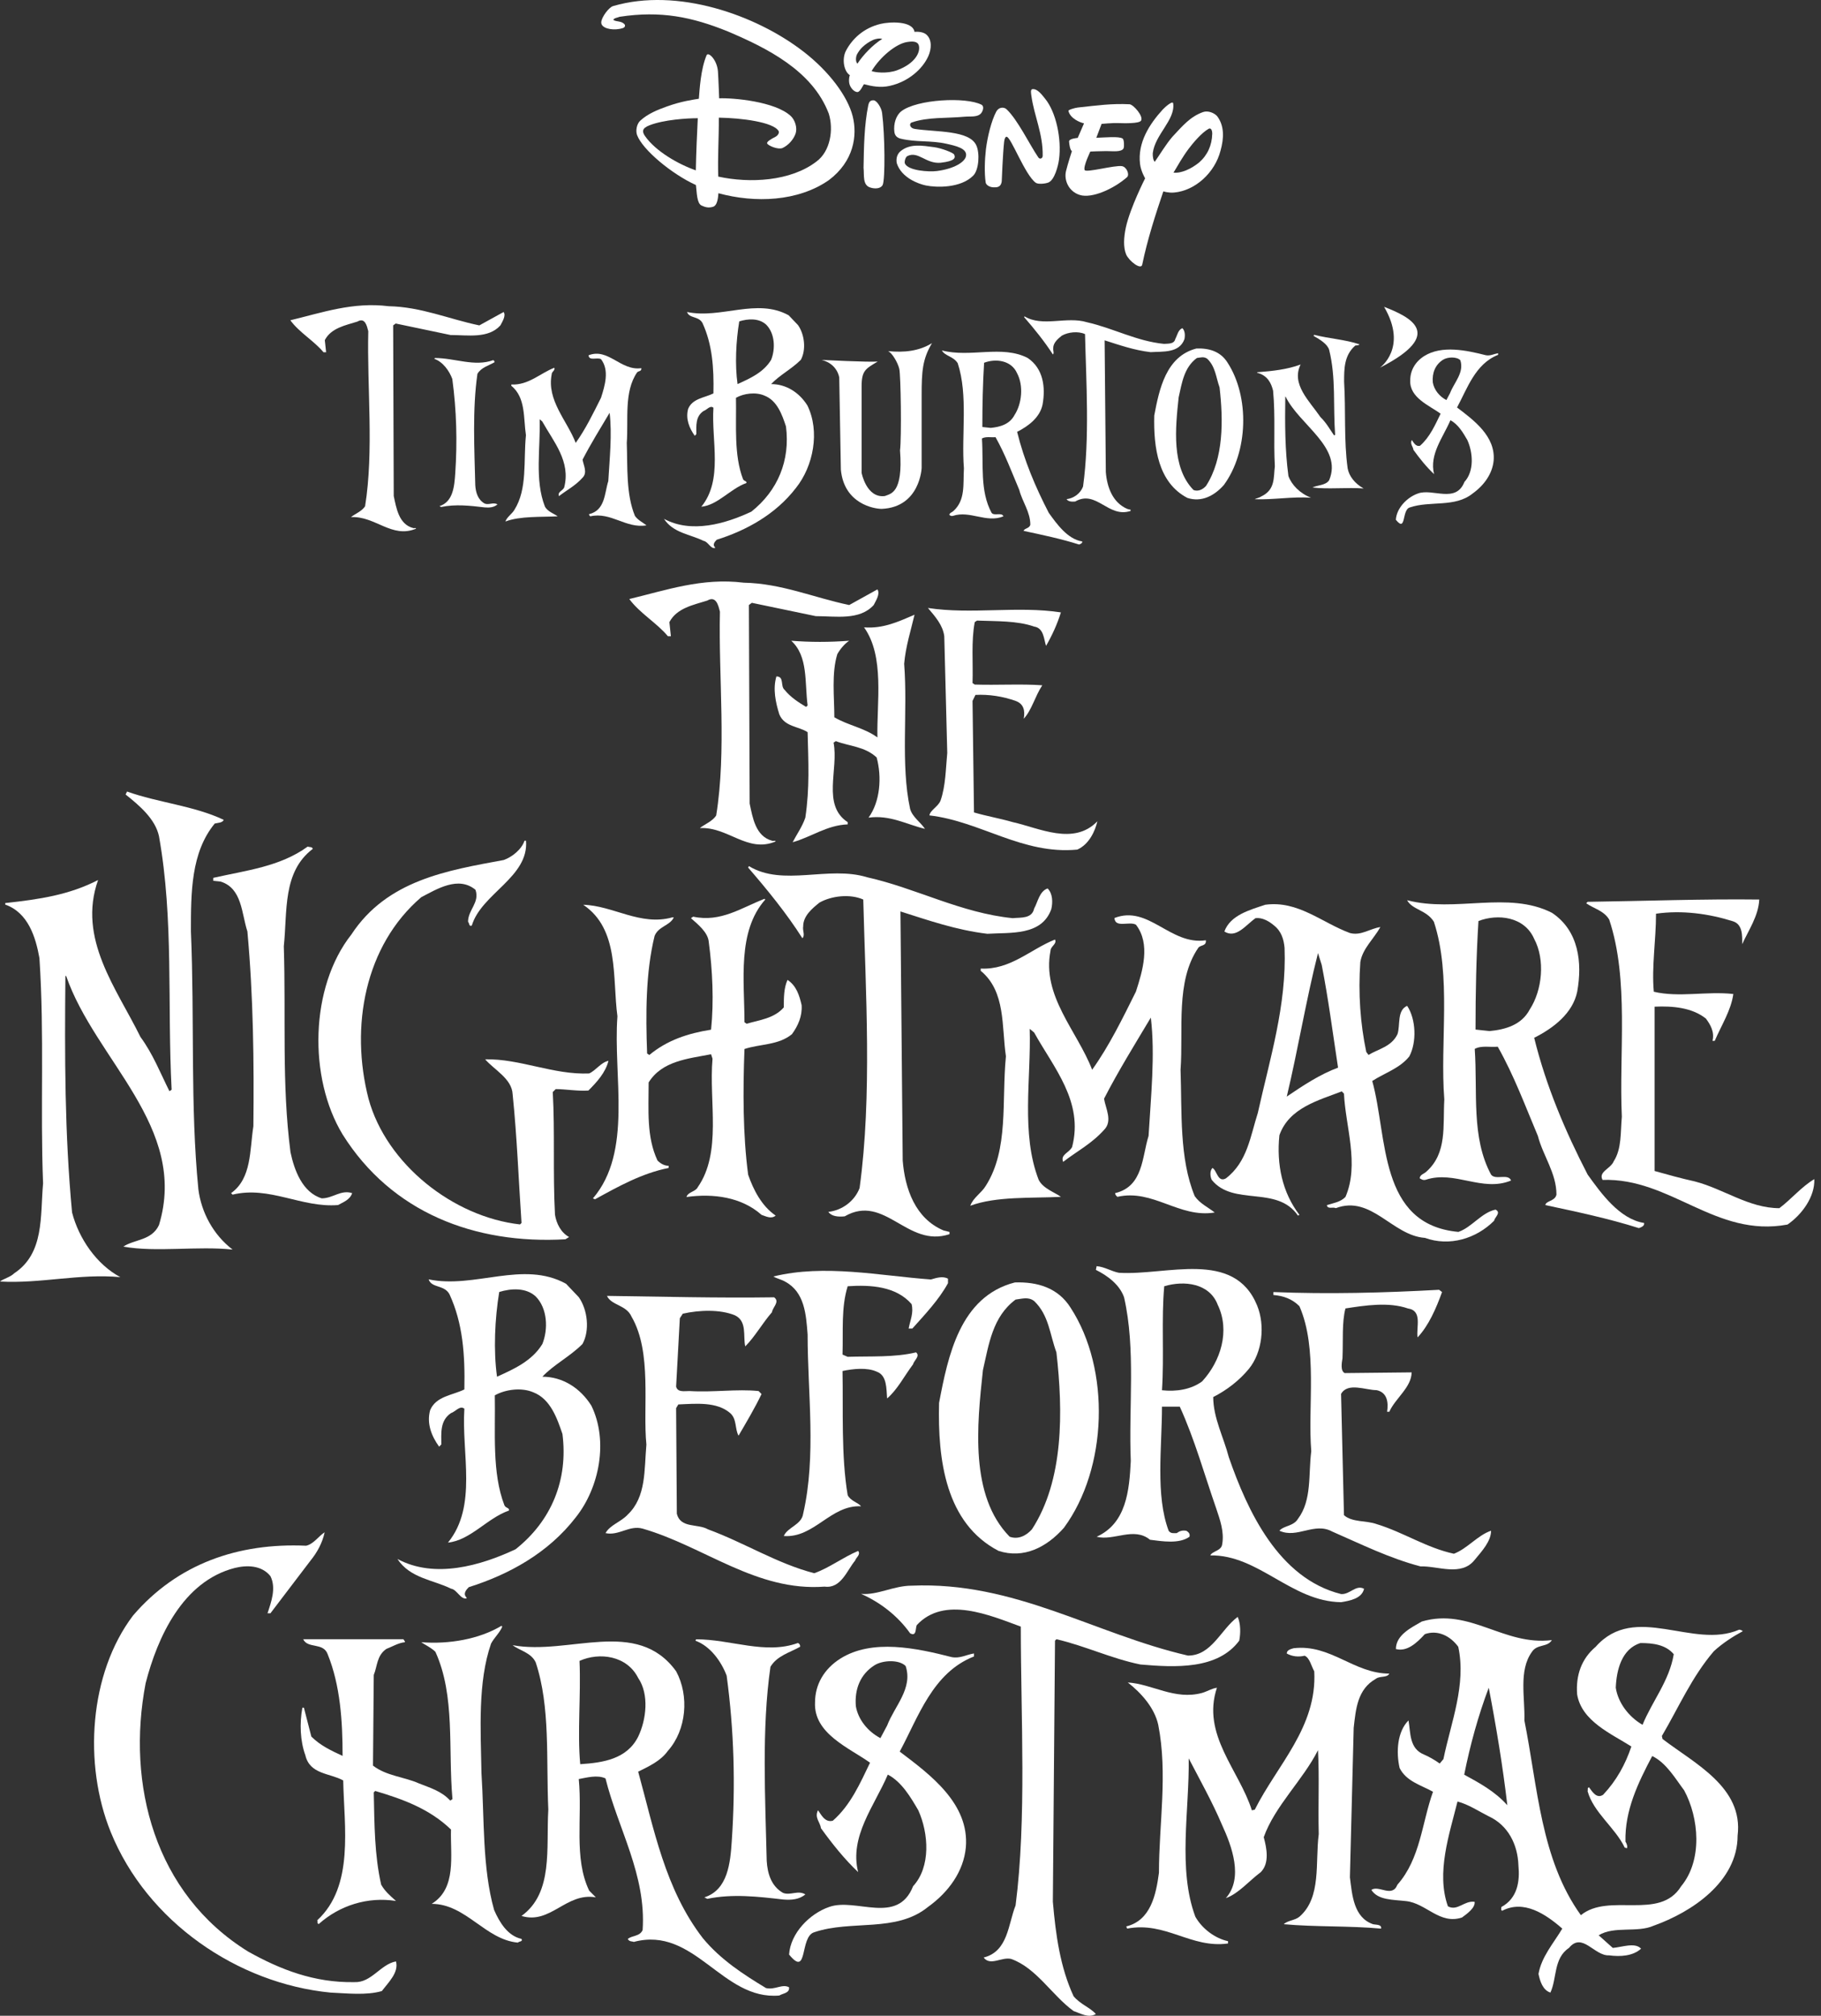 <svg width="150" height="166" viewBox="0 0 150 166" fill="none" xmlns="http://www.w3.org/2000/svg">
<rect x="0" y="0" width="150" height="166" fill="#333333" stroke="none"/>
<g clip-path="url(#clip0_13638_1407)">
<path d="M69.951 49.825C67.016 49.212 64.38 48.045 61.261 47.985C57.835 47.561 54.896 48.596 51.837 49.331C52.693 50.498 54.099 51.291 55.017 52.396H55.263L55.139 51.233C55.752 50.071 57.1 49.825 58.262 49.457C58.995 49.028 59.179 49.885 59.303 50.376C59.179 55.763 59.856 61.828 58.995 67.153C58.692 67.64 58.019 67.888 57.647 68.194C59.975 68.07 61.565 70.276 63.893 69.295C63.833 69.173 63.705 69.295 63.588 69.233C62.238 68.865 61.996 67.332 61.751 66.174L61.689 49.825L61.928 49.643L67.198 50.74C68.851 50.74 70.806 51.109 71.97 49.825C72.153 49.457 72.521 48.906 72.275 48.538L69.951 49.825Z" fill="white"/>
<path d="M80.476 51.106C82.067 51.168 83.783 51.106 85.184 51.599C85.983 51.717 85.983 52.634 86.165 53.19C86.66 52.33 87.085 51.413 87.388 50.432C83.842 49.883 79.989 50.616 76.436 50.067C77.052 50.8 77.659 51.473 77.782 52.392L78.028 62.008C77.902 63.291 77.902 64.7 77.477 65.924C77.293 66.416 76.618 66.721 76.558 67.149C80.781 67.636 84.208 70.394 88.738 69.966C89.715 69.534 90.208 68.436 90.392 67.636C88.431 69.66 85.611 68.19 83.411 67.7C82.373 67.397 81.269 67.211 80.23 66.905L80.109 57.721L80.35 57.227C81.458 57.167 82.621 57.351 83.659 57.721C84.328 57.962 84.447 58.518 84.328 59.189C85.004 58.454 85.248 57.351 85.855 56.434C84.15 56.308 82.129 56.434 80.292 56.374L80.109 56.25C80.166 54.596 79.989 52.822 80.292 51.232L80.476 51.106Z" fill="white"/>
<path d="M71.173 51.663C72.886 54.053 72.213 57.849 72.275 60.728C71.173 59.928 69.883 59.747 68.727 59.071C68.727 57.417 68.484 55.459 68.971 53.869C69.216 53.439 69.578 53.01 69.949 52.766C68.296 52.89 66.768 52.89 65.177 52.766C66.585 54.053 66.275 56.194 66.525 58.094L66.399 58.214C65.788 57.849 65.115 57.417 64.628 56.808C64.258 56.502 64.628 55.705 63.953 55.705C63.647 56.746 63.891 57.849 64.194 58.828C64.628 59.866 65.788 59.806 66.525 60.296C66.585 62.749 66.704 64.887 66.337 67.335C66.091 68.072 65.604 68.749 65.293 69.359C66.828 68.931 68.112 67.95 69.825 67.89V67.706C67.683 66.298 69.093 63.357 68.663 61.157L68.851 61.033C69.949 61.461 71.233 61.461 72.213 62.38C72.643 63.97 72.519 65.992 71.543 67.335C73.314 67.093 74.663 67.89 76.193 68.258C75.826 67.706 75.15 67.279 74.967 66.608C74.172 62.929 74.785 58.644 74.478 54.664C74.597 53.253 75.031 51.909 75.332 50.622C74.05 51.173 72.76 51.789 71.173 51.663Z" fill="white"/>
<path d="M9.912 105.175C7.955 104.13 6.489 101.99 5.936 99.847C5.325 93.351 5.325 86.984 5.387 80.371H5.449C7.837 87.291 15.547 92.806 13.095 100.887C12.488 102.174 11.078 102.05 10.159 102.659C12.853 103.147 16.279 102.595 19.159 102.905C17.565 101.683 16.587 99.847 16.341 97.946C15.664 91.085 16.034 83.921 15.726 76.696C15.726 73.512 15.726 70.207 17.689 67.818C17.935 67.76 18.356 67.76 18.422 67.512C15.974 66.351 13.035 66.103 10.465 65.184L10.345 65.428C11.507 66.351 12.791 67.45 13.095 68.859C14.323 75.718 13.771 82.698 14.137 89.739L13.957 89.863C13.22 88.394 12.605 86.802 11.567 85.391C9.61 81.409 6.364 77.312 8.079 72.471C5.695 73.7 3.249 74.061 0.431 74.369V74.493C2.328 75.164 2.941 77.186 3.249 78.902C3.668 85.332 3.305 91.211 3.548 97.459C3.305 100.15 3.668 103.211 1.162 104.863C0.855 105.175 0.312 105.291 0 105.536C3.364 105.722 6.547 104.863 9.912 105.175Z" fill="white"/>
<path d="M46.574 102.057L46.877 101.871C46.208 101.505 45.834 100.768 45.715 100.035C45.533 96.604 45.715 93.238 45.533 89.931L45.777 89.689C46.574 89.689 47.612 89.871 48.466 89.809C49.143 89.134 49.878 88.341 50.12 87.36C49.507 87.482 49.081 88.155 48.53 88.401C45.593 88.527 42.837 87.176 39.964 87.236C40.699 88.097 42.169 88.828 42.227 90.115C42.592 93.667 42.716 97.158 42.959 100.71L42.837 100.834C37.333 100.216 31.828 95.871 30.356 90.483C28.826 84.543 30.049 77.872 34.697 73.888C35.989 73.214 37.76 72.109 39.166 73.276C39.535 74.317 38.554 74.927 38.554 75.908C38.68 76.031 38.621 76.337 38.866 76.215C39.659 73.582 43.572 72.233 43.329 69.233H43.207C42.959 69.968 42.169 70.581 41.494 70.823C36.843 71.682 31.888 72.477 28.948 76.951C25.518 81.298 25.396 88.764 28.218 93.419C32.251 99.853 39.108 102.484 46.574 102.057Z" fill="white"/>
<path d="M19.035 98.256L19.159 98.38C22.215 97.643 24.847 99.483 27.848 99.237C28.271 98.996 28.827 98.812 29.008 98.256C28.09 97.953 27.417 98.686 26.503 98.686C24.907 98.196 24.238 96.356 23.929 94.888C23.196 89.253 23.561 83.743 23.378 77.927C23.683 75.048 23.256 71.804 25.768 69.903C25.708 69.72 25.518 69.78 25.341 69.72C23.074 71.374 20.259 71.682 17.565 72.293V72.535L18.176 72.601C19.949 73.15 19.893 75.232 20.378 76.703C20.872 82.091 20.928 87.481 20.872 92.746C20.562 94.706 20.746 97.035 19.035 98.256Z" fill="white"/>
<path d="M61.689 71.325L61.627 71.448C63.22 73.287 64.81 75.243 66.094 77.264C66.339 77.021 66.094 76.653 66.16 76.283C66.16 75.433 66.892 74.817 67.505 74.328C68.486 73.774 70.017 73.592 71.109 74.078C71.301 81.612 71.848 90.251 70.806 97.839C70.383 98.942 69.338 99.679 68.234 99.799C68.486 100.167 69.033 100.227 69.58 100.167C72.888 98.267 74.726 102.798 78.212 101.635V101.451L77.727 101.331C75.396 100.35 74.542 97.901 74.358 95.569L74.172 75.059C76.499 75.796 78.761 76.591 81.331 76.899C83.232 76.777 85.799 77.085 86.596 74.875C86.726 74.328 86.726 73.592 86.293 73.163C85.614 73.406 85.494 74.266 85.186 74.817C85.007 75.674 84.086 75.546 83.413 75.612C79.132 75.18 75.518 73.163 71.421 72.242C68.234 71.265 64.502 73.041 61.689 71.325Z" fill="white"/>
<path d="M55.08 96.005C54.714 96.005 54.405 95.815 54.159 95.569C53.243 93.614 53.43 91.412 53.43 89.142C54.529 87.368 56.669 87.186 58.572 86.819L58.692 87.186C58.382 90.737 59.484 94.898 57.468 97.779C57.284 98.149 56.669 98.149 56.547 98.575C58.75 98.267 61.078 98.575 62.729 100.045C63.094 100.167 63.526 100.411 63.893 100.107C62.729 99.308 62.052 97.963 61.627 96.738C61.193 93.492 61.193 89.82 61.324 86.387C62.607 85.962 64.133 86.083 65.237 85.162C65.728 84.489 66.091 83.694 66.032 82.777C65.848 81.978 65.604 81.18 64.87 80.695C64.564 81.366 64.564 82.163 64.564 82.961C63.765 83.878 62.543 83.999 61.501 84.307L61.324 84.183C61.324 80.755 60.708 76.713 63.037 74.078L62.973 74.018C61.078 74.753 59.363 75.978 57.1 75.488L56.913 75.612C57.468 76.102 58.32 76.777 58.382 77.57C58.692 79.896 58.814 82.469 58.572 84.795C56.669 85.098 54.958 85.658 53.488 86.879L53.304 86.757C53.183 83.512 53.183 80.084 53.918 77.083C54.221 76.284 55.201 76.226 55.503 75.546H55.381C52.755 76.284 50.489 74.569 48.043 74.509C51.036 76.525 50.429 80.509 50.859 83.694C50.489 88.653 52.14 94.838 48.836 98.696C48.898 98.696 48.964 98.758 49.022 98.758C50.914 97.719 52.877 96.615 55.08 96.183V96.005Z" fill="white"/>
<path d="M146.569 99.495C144.059 99.495 141.981 97.903 139.595 97.29C138.491 97.046 137.39 96.74 136.292 96.433V82.901C137.76 82.837 139.351 82.96 140.515 83.877C140.885 84.369 141.246 84.983 141.062 85.716H141.246C141.797 84.429 142.592 83.206 142.778 81.858C140.577 81.612 138.305 82.165 136.228 81.67C136.04 79.594 136.41 77.446 136.41 75.245C138.55 74.937 140.759 75.245 142.714 75.858C143.572 76.104 143.51 77.085 143.51 77.754C144.002 76.653 144.856 75.433 144.914 74.078C140.33 74.02 135.489 74.201 130.781 74.266L130.659 74.387C131.27 74.817 132.127 74.997 132.556 75.734C134.206 80.695 133.351 86.695 133.595 91.965C133.475 93.248 133.595 94.592 132.926 95.633C132.678 96.251 131.636 96.49 132.007 97.168C137.638 96.984 141.308 101.945 147.24 100.844C148.404 100.045 149.506 98.574 149.449 97.104C148.404 97.719 147.55 98.76 146.569 99.495Z" fill="white"/>
<path d="M121.784 75.848C123.373 75.234 125.576 75.48 126.374 77.318C127.291 79.032 127.045 81.54 126.007 83.134C125.33 84.419 123.984 84.786 122.702 84.91L121.542 84.786C121.542 81.785 121.6 78.787 121.784 75.848ZM115.907 74.135C116.335 74.929 117.499 74.929 118.112 75.907C119.584 80.377 118.601 85.829 118.971 90.542C118.847 92.748 119.214 94.95 117.499 96.48C117.319 96.668 116.948 96.73 116.948 97.038C117.067 97.096 117.195 97.217 117.437 97.157C119.827 96.358 122.094 98.198 124.471 97.217C124.234 96.606 123.187 97.217 122.822 96.73C121.175 93.669 121.722 89.991 121.478 86.379C122.027 86.075 122.76 86.259 123.373 86.197C124.721 88.582 125.642 91.094 126.678 93.545C127.107 95.198 128.209 96.606 128.209 98.382C128.086 98.932 127.353 98.872 127.291 99.239C129.865 99.791 132.494 100.342 134.998 101.137C135.186 101.073 135.487 100.952 135.427 100.712C133.411 100.402 131.877 98.258 130.779 96.73C128.942 93.178 127.353 89.444 126.374 85.464C127.964 84.666 129.557 83.442 129.92 81.659C130.348 79.276 130.051 76.643 127.84 75.172C124.234 73.336 119.885 75.172 115.907 74.135Z" fill="white"/>
<path d="M105.994 90.305C106.915 86.449 107.585 82.345 108.566 78.489L108.873 79.466C109.418 82.223 109.786 85.098 110.219 87.921C108.745 88.466 107.34 89.388 105.994 90.305ZM123.19 99.613C122.028 99.861 121.229 101.079 120.131 101.449C113.522 100.842 114.318 93.613 113.035 89.02C114.073 88.349 115.301 87.981 116.087 86.998C116.707 85.835 116.645 83.935 115.91 82.832C115.053 83.204 115.361 84.427 115.115 85.162C114.626 86.203 113.522 86.385 112.729 86.876L112.543 86.63C112.054 84.305 111.868 81.793 112.054 79.224C112.234 78.121 113.156 77.326 113.705 76.345C112.851 76.465 112.114 77.082 111.195 76.835C108.873 75.978 106.915 74.141 104.225 74.507C102.941 74.935 101.344 75.362 100.854 76.711C101.831 77.326 102.63 76.159 103.424 75.61C103.975 75.546 104.526 75.854 104.956 76.223C105.567 76.711 105.748 77.382 105.812 78.057C105.994 82.775 104.586 87.244 103.61 91.653C102.997 93.553 102.751 95.693 100.976 97.044C100.303 97.409 100.241 96.366 99.872 96.183C99.63 96.43 99.692 96.918 99.816 97.166C101.591 99.367 105.199 97.591 106.915 100.105L107.036 100.043C105.624 98.204 105.139 95.879 105.387 93.489C106.18 91.226 108.628 90.612 110.525 89.877L110.706 90.063C110.828 92.756 111.992 95.879 110.828 98.572C110.401 99.004 109.85 99.064 109.296 99.245C109.363 99.613 109.786 99.367 110.033 99.493C112.971 98.39 114.684 101.757 117.377 101.941C119.4 102.674 121.6 102.005 123.07 100.532C123.134 100.224 123.679 99.861 123.19 99.613Z" fill="white"/>
<path d="M89.962 88.095C88.74 84.908 85.797 82.025 86.534 78.293C86.534 77.927 87.085 77.74 86.903 77.372C84.881 78.173 83.231 79.883 80.784 79.763V79.947C82.86 81.657 82.497 84.541 82.86 86.988C82.497 90.662 83.11 94.644 81.209 97.641C80.845 98.254 80.166 98.622 79.925 99.295C82.069 98.502 84.941 98.684 87.388 98.562C86.903 98.194 85.921 97.889 85.556 97.156C84.086 93.355 84.941 88.826 84.819 84.726L85.186 85.032C86.78 87.911 89.287 90.724 88.311 94.46C88.061 94.946 87.329 95.074 87.574 95.683C88.674 94.826 89.898 94.21 90.943 93.048C91.676 92.314 91.065 91.273 90.943 90.48C92.105 88.215 93.513 85.949 94.796 83.801C95.166 86.866 94.796 90.354 94.611 93.543C94.066 95.257 94.181 97.707 91.859 98.254C91.859 98.378 91.915 98.442 92.039 98.562C94.984 97.889 97.127 100.338 100.06 99.851C99.507 99.421 98.836 99.113 98.411 98.502C97.127 95.377 97.368 91.583 97.245 88.095C97.488 84.782 96.815 80.802 98.71 78.047C98.892 77.803 99.385 77.927 99.327 77.432C96.392 77.868 94.611 74.497 91.799 75.6C91.859 76.455 93.023 75.844 93.57 76.149C94.796 77.74 94.121 79.947 93.57 81.657C92.472 83.865 91.37 86.129 89.962 88.095Z" fill="white"/>
<path d="M95.715 114.489C95.901 111.676 95.655 108.616 95.901 105.924C97.55 105.431 99.63 105.672 100.305 107.449C101.344 109.594 100.549 112.106 99.019 113.762C98.101 114.436 96.879 114.617 95.715 114.489ZM99.694 128.089C103.672 128.025 106.363 131.885 110.467 131.943C111.195 131.823 112.178 131.644 112.36 130.84C111.685 130.473 111.195 131.33 110.467 131.272C105.321 129.987 102.751 124.413 101.22 120.002C100.792 118.353 99.936 116.759 99.936 115.047C101.04 114.489 102.078 113.696 102.877 112.723C103.975 111.371 104.225 109.167 103.554 107.513C101.651 102.857 96.08 105.061 92.162 104.815C91.554 104.698 91.002 104.33 90.332 104.268L90.27 104.576C91.246 105.061 92.229 105.798 92.592 106.835C93.57 111.123 92.961 115.842 93.145 120.313C93.025 122.759 92.776 125.452 90.332 126.553C91.737 126.924 93.393 125.702 94.73 126.801C95.715 126.924 97.127 127.168 97.979 126.553C98.041 126.313 97.919 126.189 97.734 126.065C97.43 126.005 97.182 126.065 96.937 126.253C96.695 126.253 96.448 126.313 96.266 126.065C95.166 123.131 95.715 119.206 95.715 115.842H97.182C98.41 118.533 99.201 121.412 100.184 124.229C100.489 125.148 100.856 126.129 100.675 127.168C100.613 127.72 99.872 127.72 99.694 128.089Z" fill="white"/>
<path d="M75.151 109.409C76.193 108.246 77.353 107.021 78.088 105.671V105.303C77.659 105.059 77.107 105.243 76.682 105.367C72.455 105.059 67.926 104.084 63.703 105.121C64.013 105.303 64.378 105.367 64.682 105.549C66.277 106.406 66.401 108.246 66.525 109.9C66.525 114.737 67.255 119.88 66.159 124.655C66.031 125.576 64.869 125.758 64.564 126.493C67.07 126.675 68.42 123.918 70.927 124.044C70.686 123.736 70.073 123.616 69.825 123.129C69.28 119.88 69.462 116.14 69.4 112.905C70.255 112.722 71.421 112.594 72.216 112.957C73.074 113.265 73.008 114.368 73.074 115.163C73.927 114.434 74.478 113.327 75.213 112.35C75.276 112.044 75.828 111.674 75.458 111.369C73.683 111.798 71.666 111.674 69.825 111.736L69.4 111.551C69.462 109.533 69.28 107.695 69.825 105.923C71.72 105.797 73.809 105.923 75.089 107.393C75.276 108.12 74.969 108.736 74.847 109.409H75.151Z" fill="white"/>
<path d="M40.941 113.374C40.639 111.233 40.759 108.601 41.122 106.396C42.105 106.094 43.329 106.026 44.126 106.763C45.102 107.744 45.164 109.463 44.677 110.679C43.818 112.092 42.286 112.765 40.941 113.374ZM47.43 124.953C49.385 122.497 50.12 118.643 48.714 115.762C47.795 114.293 46.33 113.374 44.677 113.374C45.591 112.393 46.937 111.726 47.981 110.679C48.592 109.58 48.411 107.866 47.674 106.823L46.629 105.722C43.081 103.762 39.108 106.152 35.308 105.357C35.556 106.094 36.596 105.786 37.023 106.58C38.125 108.969 38.311 111.538 38.251 114.422C37.269 114.909 35.921 114.971 35.432 116.127C35.126 117.234 35.556 118.28 36.171 119.135L36.352 118.953C36.352 118.034 36.226 116.991 37.149 116.371C37.514 116.256 37.882 115.71 38.251 116.01C38.006 119.688 39.349 124.033 36.901 127.034C38.742 126.853 40.148 125.006 41.921 124.399C41.981 124.153 41.671 124.217 41.552 123.969C40.511 121.276 40.817 117.97 40.759 114.909C41.614 114.422 42.957 114.234 43.94 114.663C45.345 115.21 45.895 116.811 46.33 118.092C46.815 121.888 45.409 125.254 42.472 127.582C39.595 128.934 35.803 130.035 32.738 128.383C33.778 129.975 35.677 130.097 37.149 130.828C37.636 130.894 37.946 131.747 38.433 131.63V131.566C38.125 131.26 38.371 130.952 38.619 130.704C41.921 129.664 45.164 127.894 47.43 124.953Z" fill="white"/>
<path d="M80.965 112.837C81.456 110.689 81.76 108.428 83.657 107.021C84.208 106.957 84.695 106.773 85.184 107.141C86.408 108.308 86.474 109.9 87.019 111.367C87.572 116.204 87.638 121.898 85.004 125.939C84.515 126.493 83.842 126.799 83.165 126.549C79.867 123.184 80.476 117.368 80.965 112.837ZM82.251 127.716C84.327 128.393 86.224 127.416 87.638 125.815C91.244 120.917 91.494 112.775 88.187 107.692C87.145 106.036 85.43 105.549 83.595 105.611C79.072 106.773 78.088 111.672 77.353 115.534C77.233 120.245 77.902 125.448 82.251 127.716Z" fill="white"/>
<path d="M121.478 128.451C122.093 127.712 122.822 126.916 122.822 126.057C121.724 126.425 120.867 127.534 119.761 127.953C117.499 127.466 115.598 126.181 113.398 125.512C112.543 125.2 111.379 125.384 110.706 124.775L110.467 114.793C111.014 113.812 112.485 114.481 113.398 114.481C114.26 114.669 114.382 115.466 114.26 116.261H114.44C114.931 115.156 116.277 114.239 116.277 113.017L110.766 113.075C110.401 112.899 110.524 112.222 110.584 111.85C110.646 110.384 110.524 108.915 110.828 107.752C112.419 107.505 114.382 107.199 115.969 107.752C117.195 107.934 116.644 109.285 116.768 110.138C117.687 109.161 118.296 107.752 118.785 106.402L118.543 106.216C114.011 106.466 109.418 106.585 104.894 106.402V106.645C105.692 106.711 106.425 106.953 107.036 107.566C108.566 111.057 107.711 115.834 108.012 119.506C107.767 121.404 108.078 123.546 106.914 125.082C106.547 125.694 105.748 125.63 105.387 126.057C106.854 126.731 108.258 125.322 109.732 126.123C112.114 127.16 114.44 128.323 117.014 128.996C118.419 128.94 120.376 129.859 121.478 128.451Z" fill="white"/>
<path d="M67.928 130.661C69.281 130.841 69.77 129.308 70.441 128.513C70.5 128.267 70.928 128.026 70.686 127.72C69.4 128.267 68.298 129.126 67.07 129.556C64.015 128.765 61.324 127.047 58.32 125.944C57.47 125.452 56.058 125.884 55.752 124.657L55.693 115.96L55.876 115.658C57.34 115.594 59.053 115.415 60.161 116.383C60.708 116.881 60.525 117.678 60.836 118.23C61.443 117.189 62.178 115.96 62.729 114.801L62.483 114.554C60.708 114.37 58.75 114.677 56.791 114.554C56.364 114.554 55.815 114.677 55.693 114.188L56 108.556L56.244 108.184C57.59 107.88 59.303 107.816 60.525 108.312C61.565 108.797 61.193 110.024 61.388 110.877C62.178 110.088 62.791 108.983 63.588 108.064C63.65 107.633 64.261 107.207 63.767 106.835C59.053 106.902 54.529 106.778 49.996 106.718C50.365 107.513 51.591 107.449 52.023 108.432C53.734 111.371 52.935 115.9 53.245 118.965C53.059 121.043 53.245 123.255 51.715 124.721C51.162 125.328 50.248 125.578 49.878 126.254C50.978 126.495 51.837 125.578 52.935 125.884C58.019 127.354 62.306 131.084 67.928 130.661Z" fill="white"/>
<path d="M29.194 163.231C25.886 163.293 23.074 162.188 20.441 160.715C12.731 155.946 10.401 146.942 11.996 138.616C12.975 134.816 15.057 130.227 19.336 129.124C20.317 128.882 21.545 128.882 22.276 129.797C22.769 130.781 22.337 131.939 22.036 132.856H22.276L25.584 128.509C26.131 127.837 26.561 127.044 26.742 126.185C26.257 126.493 25.824 127.164 25.213 127.292C19.644 127.044 14.626 128.763 10.956 133.044C7.342 137.823 6.857 145.287 9.119 150.866C12.12 158.274 19.58 163.35 27.229 164.092C28.579 164.15 30.169 164.338 31.454 163.966C32.01 163.231 32.86 162.438 32.619 161.523C31.333 161.764 30.598 163.293 29.194 163.231Z" fill="white"/>
<path d="M88.431 164.387C87.329 161.996 86.963 159.362 86.726 156.607L86.903 135.111L87.019 134.992C89.409 135.547 91.552 136.588 93.938 137.073C96.815 137.321 100.303 137.503 102.078 135.111C102.2 134.504 102.2 133.709 101.952 133.153C100.549 134.194 99.816 136.34 97.855 136.34C90.148 134.564 83.597 130.217 75.088 130.582C73.619 130.582 72.275 131.381 70.927 131.257C72.455 131.929 73.927 133.034 74.969 134.504C75.518 134.806 75.394 134.077 75.518 133.829C77.782 131.381 81.576 133.034 84.086 133.953C84.086 141.483 84.575 149.75 83.656 156.915C83.043 158.449 83.043 160.703 81.025 161.205C81.576 161.932 82.496 161.136 83.287 161.32C85.372 162.057 86.66 164.327 88.431 165.61C88.98 165.79 89.655 166.225 90.268 165.856C89.781 165.308 88.98 165.056 88.431 164.387Z" fill="white"/>
<path d="M135.3 142.041C134.14 141.369 133.281 140.207 133.095 138.986C133.155 137.515 133.582 135.801 135.118 135.306C136.154 135.306 137.199 135.432 137.871 136.225C137.504 138.432 136.096 140.087 135.3 142.041ZM120.61 146.146C121.099 143.699 121.776 141.245 122.632 138.986C123.243 142.169 123.792 145.473 124.162 148.664C123.124 147.499 121.836 146.82 120.61 146.146ZM143.562 134.329C143.498 134.275 143.376 134.207 143.255 134.207C139.453 135.859 134.687 131.939 131.44 135.615C130.276 136.598 129.793 137.947 129.912 139.533C130.276 141.739 132.726 142.776 134.379 143.825C133.892 145.287 133.155 146.634 132.053 147.801C131.5 148.168 131.134 147.499 130.891 147.185C130.711 147.247 130.831 147.375 130.771 147.499C131.26 149.269 133.037 150.496 133.832 152.15L134.012 152.206C134.078 152.086 134.012 151.842 133.892 151.655C133.832 149.083 134.932 146.82 136.096 144.612C137.254 145.169 137.993 146.458 138.728 147.437C139.952 149.699 140.26 153.189 138.48 155.335C136.709 158.208 132.546 155.822 130.22 157.718C126.917 153.131 126.67 147.185 125.567 141.679C125.631 139.841 125.076 137.575 126.183 136.041C126.608 135.37 127.466 135.675 127.83 135.064C123.852 135.557 121.099 132.371 117.119 133.533C116.267 134.027 114.983 134.64 114.983 135.801C115.899 136.041 116.698 135.306 117.367 134.574C118.409 134.207 119.45 134.698 120.12 135.615C120.797 138.738 119.514 141.861 118.898 144.864L118.593 145.229C118.164 144.924 117.73 144.676 117.311 144.494C116.077 144.005 116.203 142.718 116.021 141.679C115.105 142.594 114.983 144.252 115.29 145.599C115.835 146.7 117.059 147.006 118.04 147.553C117.119 150.126 117.006 153.061 115.105 155.211C114.673 156.314 113.573 155.211 112.962 155.636C113.511 156.494 114.739 156.432 115.835 156.56C117.491 156.746 118.593 158.52 120.428 157.908C120.857 157.594 121.534 157.105 121.468 156.617C120.61 156.494 120.058 157.415 119.268 156.987C118.285 154.226 119.39 151.043 120.058 148.358C120.979 148.6 121.776 149.147 122.632 149.577C124.224 150.308 125.02 151.902 125.076 153.617C125.2 154.901 125.02 156.314 123.669 157.047C123.669 157.171 123.609 157.295 123.735 157.355C125.506 156.432 127.283 157.594 128.69 158.823C127.954 160.048 126.975 161.147 126.73 162.555C126.853 163.169 127.097 163.902 127.71 164.09C128.259 162.925 127.954 161.271 129.239 160.414C130.34 159.071 131.324 161.089 132.546 161.025C133.465 161.147 134.503 161.089 135.178 160.478C134.687 159.926 133.582 160.358 132.85 160.414L131.685 159.373C132.973 158.582 134.874 159.189 136.218 158.582C139.341 157.473 143.131 154.965 143.131 151.165C143.622 147.185 139.585 145.229 136.949 143.209L136.891 142.964C138.295 140.576 139.341 138.123 141.172 135.981C141.907 135.306 142.765 134.758 143.562 134.329Z" fill="white"/>
<path d="M40.699 157.282C39.719 153.79 39.904 149.81 39.659 146.01C39.595 142.398 39.349 138.542 40.447 135.357C40.699 134.87 41.188 134.436 41.372 133.953L41.308 133.887C39.471 134.992 36.965 135.421 34.697 135.237C34.945 135.421 35.498 135.665 35.865 136.028C37.516 139.647 36.903 144.054 37.271 148.158L37.087 148.282C36.354 147.487 35.434 147.235 34.519 146.869C33.291 146.32 31.828 146.258 30.724 145.399L30.788 137.935C31.093 137.193 31.029 136.338 31.828 135.789C32.317 135.603 32.8 135.295 33.357 135.237C33.357 135.111 33.236 135.051 33.236 134.992H24.975C25.343 135.789 26.624 135.237 26.985 136.212C28.032 138.788 28.22 141.729 28.22 144.599C27.295 144.176 26.377 143.742 25.646 143.009L25.033 140.628H24.909C24.666 141.917 24.727 143.383 25.153 144.546C25.52 146.134 27.171 146.01 28.271 146.621C28.342 150.417 29.196 155.322 26.133 158.137C26.193 158.261 26.073 158.379 26.257 158.447C27.966 156.913 30.298 156.178 32.62 156.547C32.127 156.111 31.706 155.748 31.396 155.199C30.845 152.749 30.845 150.295 30.788 147.606L30.905 147.487C33.169 148.158 35.374 148.953 37.149 150.663C37.087 152.807 37.638 155.502 35.558 156.785C38.373 156.785 39.964 159.73 42.656 159.976C42.78 159.848 43.081 159.914 42.959 159.67C41.799 159.422 41.124 158.261 40.699 157.282Z" fill="white"/>
<path d="M58.019 156.25L58.262 156.372C60.341 155.942 62.425 156.186 64.502 156.425C65.179 156.487 65.848 156.425 66.339 156.006C65.728 155.632 65.117 156.12 64.502 155.882C63.526 155.331 63.22 154.284 63.156 153.249C63.039 148.102 62.729 142.346 63.464 137.263C64.013 136.346 65.057 136.094 65.912 135.611C65.912 135.427 65.848 135.365 65.728 135.301C63.039 136.282 60.219 134.998 57.34 134.998L57.284 135.117C58.508 135.553 59.422 136.836 59.856 137.994C60.469 142.528 60.589 147.001 60.279 151.592C60.161 153.369 59.973 155.632 58.019 156.25Z" fill="white"/>
<path d="M47.795 145.283C47.55 142.648 47.858 139.655 47.736 136.776C49.387 136.037 51.647 136.346 52.568 138.182C53.486 139.527 53.243 141.613 52.568 143.017C51.647 144.858 49.69 145.163 47.795 145.283ZM63.094 163.718C61.26 162.611 59.363 161.388 57.895 159.612C54.774 155.572 53.852 150.552 52.568 145.9C53.428 145.467 54.405 145.039 55.016 144.184C56.547 142.468 56.791 139.655 55.693 137.629C52.45 133.16 46.877 136.346 42.225 135.483C42.778 135.917 43.76 136.094 44.128 136.9C45.346 140.57 44.978 144.858 45.166 149.023C44.978 152.202 45.593 155.882 42.957 157.78C45.346 158.513 46.629 155.818 49.081 156.25L48.53 155.694C47.244 152.999 47.981 149.694 47.674 146.508C48.347 146.386 49.203 146.142 49.876 146.454C50.914 150.614 53.243 154.408 52.935 158.943C52.691 159.486 52.078 159.368 51.713 159.676C51.837 159.92 52.078 159.856 52.204 159.92C57.22 158.577 59.484 164.755 64.195 164.333C64.5 164.143 65.055 164.143 64.996 163.656C64.44 163.346 63.833 163.898 63.094 163.718Z" fill="white"/>
<path d="M73.074 142.103L72.521 143.137C71.481 142.588 70.686 141.611 70.498 140.506C70.383 139.102 70.868 137.877 72.03 137.14C72.703 136.71 74.053 136.65 74.6 137.197C75.215 139.04 73.683 140.506 73.074 142.103ZM78.397 136.466C75.518 135.729 71.848 134.932 69.216 136.592C67.873 137.445 67.136 138.732 67.136 140.2C67.014 142.77 69.951 143.937 71.667 145.161C70.868 146.814 70.073 148.656 68.601 149.938C67.928 150.12 67.621 149.383 67.379 149.077C67.07 149.693 67.565 150.062 67.621 150.55C68.544 151.834 69.58 153.125 70.686 154.168C69.951 151.227 72.03 148.718 73.132 146.14C74.296 146.752 75.031 148.04 75.642 149.077C76.499 150.981 76.684 153.736 75.215 155.329C73.929 158.576 70.498 156.248 68.298 157.041C66.707 157.588 65.117 159.183 64.998 160.959C66.585 162.919 65.85 159.484 67.07 159.123C70.133 158.082 73.809 159.183 76.439 157.041C78.148 155.816 79.374 154.104 79.558 152.142C79.869 148.532 76.618 146.14 74.111 144.246C75.642 141.423 76.806 137.751 80.23 136.411V136.163C79.558 136.28 79.073 136.592 78.397 136.466Z" fill="white"/>
<path d="M113.096 158.46C111.507 157.908 111.379 156.07 111.195 154.593L111.507 142.288C111.682 140.758 111.806 139.108 113.336 138.25C113.647 137.998 114.26 138.188 114.44 137.823C111.507 137.823 109.604 135.369 106.547 135.735C106.363 135.801 105.994 135.859 105.994 136.169C106.425 136.416 106.974 136.472 107.466 136.35C107.891 136.534 108.013 137.205 108.258 137.635C108.504 142.232 105.199 145.349 103.36 149.027L103.119 149.083C102.078 145.776 98.953 142.846 100.241 138.988C99.816 139.046 99.449 139.289 99.019 139.415C96.757 140.027 94.916 138.678 92.899 138.554C94.004 139.415 95.1 140.64 95.407 142.04C96.202 146.09 95.465 150.194 95.465 154.226C95.226 156.012 94.796 158.15 92.775 158.643C92.775 158.701 92.842 158.759 92.842 158.825C96.018 158.208 98.101 160.477 101.156 160.048V159.86C100.06 159.618 99.019 158.825 98.464 157.846C97.001 153.928 97.979 149.083 97.917 144.804C98.836 146.572 99.872 148.416 100.673 150.308C101.463 152.022 102.444 154.659 100.976 156.314C102.021 155.946 102.875 154.901 103.851 154.176C104.586 153.435 104.345 152.206 104.097 151.295C105.011 148.726 107.34 146.572 108.566 144.13C108.687 146.458 108.566 148.602 108.628 151.043C108.322 153.375 108.873 156.256 107.036 157.846C106.671 158.15 106.054 158.15 105.748 158.46C108.382 158.701 111.135 158.581 113.765 158.825C113.829 158.46 113.336 158.519 113.096 158.46Z" fill="white"/>
<path d="M69.13 31.093L69.264 38.672C69.526 41.508 72.03 41.907 72.624 41.907C75.788 41.772 75.918 38.542 75.918 38.542V32.544C75.918 30.564 75.987 29.575 76.771 28.257C75.718 28.914 74.469 29.05 73.148 28.914C73.479 29.05 73.943 29.839 74.075 30.368C74.203 30.892 74.271 36.035 74.137 37.092C74.405 40.651 73.349 40.651 72.888 40.849C71.369 41.045 70.973 38.939 70.973 38.939V31.817C70.973 30.502 71.309 30.368 72.296 29.773C71.638 29.839 67.683 29.641 67.683 29.641C68.998 29.971 69.13 31.093 69.13 31.093Z" fill="white"/>
<path d="M26.647 29.006H26.862L26.755 28.009C27.279 27.007 28.443 26.797 29.44 26.483C30.073 26.115 30.226 26.848 30.336 27.274C30.226 31.902 30.808 37.115 30.073 41.692C29.809 42.109 29.225 42.324 28.911 42.586C30.912 42.479 32.274 44.377 34.276 43.534C34.222 43.427 34.121 43.534 34.012 43.48C32.856 43.166 32.647 41.849 32.433 40.847L32.385 26.797L32.596 26.642L37.116 27.59C38.536 27.59 40.218 27.904 41.219 26.797C41.379 26.483 41.696 26.006 41.486 25.694L39.482 26.797C36.961 26.272 34.695 25.27 32.014 25.217C29.07 24.849 26.544 25.743 23.916 26.375C24.647 27.377 25.857 28.061 26.647 29.006Z" fill="white"/>
<path d="M40.732 29.833C40.732 29.729 40.699 29.694 40.627 29.659C39.079 30.221 37.467 29.482 35.816 29.482L35.781 29.552C36.482 29.8 37.009 30.539 37.257 31.206C37.607 33.806 37.678 36.373 37.498 39.009C37.428 40.025 37.327 41.33 36.2 41.681L36.338 41.752C37.531 41.504 38.726 41.644 39.923 41.785C40.307 41.822 40.699 41.785 40.978 41.537C40.627 41.33 40.276 41.611 39.923 41.469C39.362 41.153 39.186 40.556 39.149 39.955C39.079 37.005 38.904 33.699 39.327 30.785C39.642 30.254 40.245 30.116 40.732 29.833Z" fill="white"/>
<path d="M41.63 42.947C42.862 42.487 44.524 42.592 45.938 42.52C45.659 42.307 45.09 42.132 44.881 41.704C44.031 39.515 44.524 36.898 44.454 34.525L44.666 34.707C45.585 36.363 47.036 37.995 46.471 40.151C46.332 40.434 45.905 40.506 46.043 40.857C46.681 40.36 47.391 40.008 47.988 39.337C48.413 38.914 48.06 38.313 47.988 37.852C48.663 36.543 49.474 35.238 50.215 33.994C50.427 35.766 50.215 37.782 50.107 39.62C49.789 40.609 49.862 42.024 48.518 42.344C48.518 42.417 48.557 42.45 48.621 42.52C50.322 42.132 51.56 43.546 53.253 43.263C52.935 43.014 52.549 42.838 52.301 42.487C51.56 40.682 51.701 38.486 51.629 36.473C51.771 34.562 51.383 32.266 52.477 30.671C52.584 30.535 52.865 30.601 52.828 30.318C51.133 30.568 50.107 28.62 48.481 29.259C48.518 29.754 49.189 29.399 49.507 29.579C50.215 30.498 49.823 31.768 49.507 32.757C48.867 34.034 48.233 35.341 47.422 36.473C46.716 34.635 45.02 32.974 45.445 30.816C45.445 30.601 45.756 30.498 45.659 30.285C44.489 30.741 43.533 31.733 42.119 31.665V31.768C43.323 32.757 43.106 34.424 43.323 35.839C43.106 37.958 43.463 40.258 42.371 41.989C42.159 42.344 41.771 42.557 41.63 42.947Z" fill="white"/>
<path d="M60.754 31.63C60.529 30.041 60.624 28.096 60.894 26.466C61.618 26.237 62.525 26.19 63.113 26.737C63.837 27.46 63.883 28.728 63.52 29.634C62.89 30.68 61.753 31.175 60.754 31.63ZM61.889 42.136C59.759 43.135 56.954 43.951 54.694 42.727C55.459 43.904 56.865 43.997 57.953 44.542C58.316 44.587 58.537 45.219 58.902 45.129V45.083C58.673 44.858 58.859 44.631 59.038 44.449C61.482 43.679 63.883 42.365 65.557 40.192C67.01 38.381 67.551 35.527 66.508 33.393C65.829 32.307 64.743 31.63 63.52 31.63C64.198 30.903 65.191 30.405 65.965 29.634C66.415 28.819 66.281 27.553 65.738 26.778L64.966 25.966C62.345 24.515 59.404 26.28 56.594 25.694C56.774 26.237 57.544 26.012 57.864 26.599C58.673 28.36 58.813 30.271 58.766 32.398C58.044 32.759 57.047 32.807 56.685 33.666C56.46 34.484 56.774 35.252 57.23 35.888L57.36 35.75C57.36 35.068 57.272 34.302 57.953 33.848C58.225 33.757 58.498 33.348 58.766 33.579C58.588 36.295 59.581 39.513 57.769 41.731C59.127 41.599 60.169 40.236 61.482 39.779C61.532 39.6 61.303 39.647 61.208 39.467C60.44 37.472 60.667 35.025 60.624 32.759C61.259 32.398 62.252 32.262 62.972 32.58C64.021 32.986 64.428 34.166 64.743 35.118C65.103 37.927 64.062 40.415 61.889 42.136Z" fill="white"/>
<path d="M81.062 29.874C82.005 29.513 83.31 29.657 83.782 30.744C84.321 31.76 84.179 33.245 83.564 34.186C83.163 34.947 82.367 35.165 81.609 35.238L80.918 35.165C80.918 33.389 80.955 31.613 81.062 29.874ZM78.889 29.909C79.76 32.557 79.18 35.779 79.4 38.569C79.324 39.874 79.541 41.184 78.527 42.09C78.424 42.194 78.203 42.231 78.203 42.41C78.273 42.45 78.346 42.522 78.494 42.483C79.902 42.014 81.244 43.1 82.656 42.522C82.513 42.158 81.894 42.522 81.679 42.231C80.701 40.422 81.025 38.245 80.885 36.109C81.209 35.928 81.638 36.037 82.005 36.002C82.798 37.412 83.345 38.897 83.96 40.345C84.21 41.326 84.87 42.158 84.87 43.21C84.794 43.536 84.362 43.499 84.321 43.72C85.844 44.046 87.397 44.37 88.883 44.841C88.996 44.806 89.176 44.732 89.145 44.589C87.944 44.408 87.04 43.14 86.389 42.231C85.3 40.13 84.362 37.92 83.782 35.562C84.722 35.091 85.663 34.368 85.878 33.317C86.133 31.906 85.95 30.347 84.647 29.475C82.513 28.387 79.943 29.475 77.586 28.858C77.84 29.331 78.527 29.331 78.889 29.909Z" fill="white"/>
<path d="M86.755 28.676C86.755 28.222 87.143 27.902 87.465 27.641C87.983 27.348 88.796 27.253 89.376 27.513C89.471 31.493 89.766 36.057 89.213 40.07C88.99 40.655 88.435 41.039 87.855 41.107C87.983 41.301 88.276 41.33 88.565 41.301C90.315 40.296 91.283 42.691 93.131 42.076V41.981L92.869 41.915C91.641 41.394 91.186 40.103 91.089 38.873L90.99 28.028C92.221 28.418 93.418 28.841 94.778 29C95.783 28.936 97.141 29.095 97.564 27.933C97.624 27.641 97.624 27.253 97.397 27.026C97.042 27.156 96.978 27.608 96.817 27.902C96.718 28.352 96.237 28.29 95.878 28.319C93.616 28.094 91.704 27.026 89.539 26.538C87.855 26.022 85.882 26.96 84.394 26.053L84.362 26.119C85.205 27.09 86.045 28.127 86.73 29.192C86.854 29.064 86.73 28.87 86.755 28.676Z" fill="white"/>
<path d="M98.588 29.482C98.891 29.444 99.168 29.343 99.447 29.548C100.124 30.196 100.163 31.082 100.458 31.902C100.77 34.595 100.805 37.763 99.343 40.017C99.065 40.322 98.691 40.494 98.315 40.355C96.478 38.478 96.819 35.246 97.089 32.72C97.36 31.524 97.531 30.264 98.588 29.482ZM95.079 34.219C95.015 36.844 95.391 39.742 97.808 41.004C98.966 41.38 100.016 40.837 100.805 39.949C102.817 37.222 102.951 32.685 101.112 29.857C100.534 28.934 99.581 28.662 98.555 28.699C96.039 29.343 95.486 32.069 95.079 34.219Z" fill="white"/>
<path d="M103.893 40.882C103.752 40.987 103.497 41.029 103.35 41.111C104.927 41.169 106.413 40.882 107.992 40.987C107.076 40.639 106.386 39.918 106.13 39.201C105.841 37.02 105.841 34.889 105.872 32.666H105.901C107.022 34.988 110.63 36.836 109.484 39.548C109.2 39.98 108.539 39.938 108.108 40.145C109.373 40.31 110.975 40.122 112.325 40.227C111.586 39.814 111.123 39.201 111.008 38.563C110.69 36.262 110.863 33.856 110.717 31.435C110.717 30.368 110.717 29.259 111.637 28.457C111.751 28.439 111.953 28.439 111.98 28.356C110.832 27.964 109.46 27.885 108.254 27.573L108.196 27.656C108.739 27.964 109.338 28.331 109.484 28.806C110.06 31.107 109.802 33.447 109.978 35.812L109.889 35.853C109.542 35.358 109.259 34.825 108.772 34.352C107.856 33.015 106.339 31.64 107.133 30.019C106.019 30.428 104.867 30.553 103.554 30.657V30.696C104.444 30.923 104.725 31.601 104.867 32.173C105.069 34.331 104.896 36.303 105.012 38.4C104.896 39.304 105.069 40.329 103.893 40.882Z" fill="white"/>
<path d="M118.867 29.626C119.241 29.389 119.986 29.36 120.29 29.663C120.628 30.68 119.78 31.493 119.445 32.373L119.142 32.947C118.562 32.644 118.129 32.102 118.023 31.493C117.957 30.712 118.223 30.035 118.867 29.626ZM118.667 34.067C118.223 34.98 117.784 35.993 116.973 36.708C116.603 36.811 116.428 36.404 116.292 36.233C116.128 36.572 116.401 36.774 116.428 37.047C116.94 37.759 117.513 38.47 118.129 39.046C117.72 37.421 118.867 36.029 119.474 34.608C120.124 34.944 120.529 35.657 120.866 36.233C121.342 37.282 121.443 38.806 120.628 39.688C119.92 41.483 118.023 40.196 116.803 40.638C115.926 40.942 115.043 41.82 114.979 42.803C115.858 43.889 115.447 41.993 116.128 41.789C117.819 41.215 119.85 41.82 121.309 40.638C122.253 39.961 122.934 39.009 123.035 37.927C123.198 35.929 121.408 34.608 120.019 33.556C120.866 31.999 121.512 29.969 123.402 29.221V29.087C123.035 29.153 122.76 29.323 122.389 29.252C120.799 28.85 118.77 28.41 117.313 29.323C116.568 29.798 116.164 30.51 116.164 31.324C116.095 32.745 117.72 33.387 118.667 34.067Z" fill="white"/>
<path d="M114.011 25.268C115.998 28.653 113.664 30.283 113.664 30.283C119.142 27.486 116.108 26.084 114.011 25.268Z" fill="white"/>
<path d="M85.041 7.342C84.859 7.367 84.937 7.714 84.955 7.873C85.186 9.565 85.921 11.007 85.889 12.837C85.889 13.033 85.662 13.157 85.531 12.966C84.815 11.921 83.83 9.86 82.911 8.996C82.693 8.794 82.262 8.81 82.062 9.195C81.658 9.954 81.336 11.286 81.212 12.299C81.117 13.113 81.072 14.246 81.194 15.036C81.226 15.222 81.496 15.42 81.845 15.426C82.031 15.426 82.448 15.479 82.515 14.927C82.515 14.927 82.609 12.552 82.715 11.66C82.748 11.397 82.818 11.269 82.911 11.263C83.265 11.235 84.425 14.413 85.32 15.052C85.522 15.195 86.12 15.13 86.367 15.027C86.867 14.816 87.164 13.666 87.235 13.126C87.456 11.433 86.995 9.245 86.092 8.134C85.834 7.817 85.458 7.287 85.04 7.342" fill="white"/>
<path d="M80.851 8.625C79.566 7.96 75.533 8.175 74.25 9.157C73.807 9.495 73.595 10.196 73.669 10.839C73.7 11.137 73.859 11.34 74.201 11.423C75.494 11.732 76.669 11.546 77.968 11.841C78.694 12.005 79.724 12.217 79.566 12.882C79.461 13.332 78.636 13.896 77.168 14.086C76.497 14.171 74.838 14.056 74.546 13.483C74.471 13.346 74.576 12.933 74.744 12.853C75.638 12.41 76.269 13.515 77.485 13.402C78.656 13.268 78.728 13.002 78.595 12.725C78.521 12.575 77.568 12.207 76.967 12.123C75.943 11.983 75.006 11.825 74.238 12.405C73.947 12.615 73.786 12.971 73.866 13.43C74.257 14.66 75.687 15.155 76.27 15.274C77.13 15.451 79.137 15.509 80.172 14.458C80.639 13.984 80.717 12.61 80.422 11.973C79.85 10.709 77.129 10.886 75.355 10.618C74.915 10.552 74.879 10.163 75.094 10.087C76.434 9.625 77.975 9.751 79.447 9.612C79.963 9.565 80.55 9.683 80.84 9.296C80.981 9.103 81.076 8.746 80.852 8.624" fill="white"/>
<path d="M100.26 9.566C100.016 9.296 99.502 9.083 99.09 9.231C98.021 9.617 97.398 10.384 96.588 11.247C96.063 11.842 95.497 12.798 95.12 13.324C94.995 13.218 94.942 12.875 94.956 12.611C95.148 11.063 96.82 9.878 96.638 8.516C96.603 8.245 95.958 8.831 95.787 9.009C94.681 10.221 93.694 11.749 93.908 13.504C93.979 14.108 94.327 14.685 94.327 14.685C94.327 14.685 93.103 17.088 92.743 18.713C92.564 19.54 92.516 20.36 92.765 20.959C93.017 21.518 93.99 22.251 94.086 21.8C94.512 19.733 95.181 17.665 95.827 15.76C95.827 15.76 96.237 15.898 96.718 15.856C98.455 15.699 100.074 14.22 100.538 12.406C100.825 11.38 100.861 10.36 100.259 9.567M98.764 13.389C98.134 13.896 97.317 14.286 96.665 14.217C97.028 13.61 97.427 12.899 97.919 12.244C98.27 11.776 98.992 10.918 99.564 10.604C99.74 10.508 99.86 10.718 99.855 11.014C99.833 11.967 99.46 12.788 98.764 13.389Z" fill="white"/>
<path d="M76.462 4.641C76.741 4.018 76.778 3.274 76.317 2.856C76.083 2.641 75.665 2.593 75.331 2.625C75.173 1.699 73.276 1.79 72.537 1.968C71.136 2.303 70.203 3.198 69.69 4.167C69.327 4.854 69.514 5.886 70.006 6.194C69.926 6.371 69.923 6.675 69.953 6.838C70.017 7.22 70.358 7.577 70.621 7.582C70.867 7.582 71.083 7.015 71.171 6.934C71.809 7.103 72.523 7.247 73.3 7.07C74.84 6.723 75.994 5.675 76.46 4.641M70.627 5.243C70.443 5.056 70.502 4.641 70.603 4.46C70.693 4.289 70.855 4.055 71.037 3.883C71.3 3.635 71.575 3.447 71.914 3.291C72.078 3.213 72.454 3.126 72.672 3.206C71.889 3.688 71.087 4.538 70.627 5.244M73.9 5.785C73.065 6.091 72.061 5.962 71.795 5.852C72.511 4.664 73.815 3.61 74.7 3.464C75.18 3.386 75.589 3.392 75.688 3.749C75.834 4.3 75.385 5.227 73.9 5.785Z" fill="white"/>
<path d="M92.425 13.684C91.837 13.582 89.468 14.246 89.345 14.004C89.204 13.72 89.845 12.41 89.814 12.481C89.814 12.481 90.635 12.442 91.13 12.442C91.626 12.442 92.397 12.551 92.553 12.21C92.612 12.072 92.6 11.488 92.472 11.409C92.162 11.209 91.021 11.324 90.306 11.347L90.74 10.202C90.74 10.202 91.647 10.116 92.122 10.137C92.611 10.152 93.832 10.187 93.991 9.936C94.214 9.576 93.354 8.602 93.041 8.586C91.578 8.514 90.435 8.676 88.774 8.856C88.549 8.883 88.009 9.032 88.009 9.129C88.148 9.746 88.93 10.077 89.293 10.159L88.774 11.358C88.774 11.358 88.039 11.404 88.061 11.665C88.122 12.342 88.268 12.428 88.296 12.443C88.296 12.443 87.95 13.503 87.81 14.09C87.63 14.841 88.029 15.779 88.957 16.059C89.944 16.359 91.731 15.561 92.833 14.594C93.07 14.384 92.807 13.752 92.426 13.684" fill="white"/>
<path d="M66.152 4.226C62.253 1.221 55.797 -1.047 50.508 0.499C50.163 0.589 49.558 1.4 49.527 1.821C49.49 2.321 50.363 2.51 51.039 2.38C51.212 2.335 51.553 2.311 51.472 2.039C51.216 1.687 50.76 1.824 50.516 1.631C50.604 1.47 50.854 1.463 51.041 1.382C54.435 0.865 57 1.396 59.939 2.583C63.155 3.949 66.92 5.807 68.267 9.355C68.677 10.661 68.404 12.454 67.257 13.3C65.131 14.936 61.762 15.109 59.165 14.543C59.106 12.913 59.222 11.422 59.211 9.689C61.062 9.716 63.719 10.051 64.139 10.797C64.212 10.926 64.079 11.162 63.885 11.26C63.494 11.46 63.114 11.686 63.197 11.823C63.305 12.016 64.114 12.344 64.46 12.188C64.928 11.972 65.358 11.507 65.535 10.999C65.691 10.537 65.492 9.899 65.158 9.575C63.884 8.349 60.355 8.049 59.239 8.098C59.239 8.098 59.18 6.459 59.139 5.885C59.068 4.919 58.338 4.227 58.202 4.552C57.715 5.708 57.626 7.388 57.567 8.133C57.077 8.216 56.164 8.326 54.913 8.776C54.21 9.031 53.371 9.353 52.737 9.94C52.429 10.229 52.353 10.794 52.479 11.128C52.938 12.341 55.326 14.328 57.326 15.241C57.4 15.84 57.394 16.738 57.783 16.923C58.093 17.069 58.362 17.141 58.727 17.032C59.136 16.913 59.154 16.134 59.177 15.912C62.197 16.735 65.73 16.604 68.278 14.832C70.325 13.289 70.641 11.175 70.238 9.575C69.83 7.961 68.341 5.911 66.155 4.225M57.318 14.03C55.871 13.524 54.008 12.459 53.131 11.204C52.895 10.861 52.844 10.568 53.513 10.313C54.694 9.857 56.593 9.733 57.478 9.736C57.42 10.89 57.341 12.65 57.317 14.03" fill="white"/>
<path d="M71.958 8.26C71.691 8.254 71.585 8.374 71.518 8.686C71.189 10.319 71.162 12.081 71.132 13.811C71.201 14.413 71.022 15.271 71.721 15.453C72.051 15.559 72.553 15.552 72.71 15.226C72.919 14.779 72.899 11.165 72.66 9.301C72.61 8.875 72.219 8.264 71.958 8.26Z" fill="white"/>
</g>
<defs>
<clipPath id="clip0_13638_1407">
<rect width="150" height="166" fill="white"/>
</clipPath>
</defs>
</svg>

